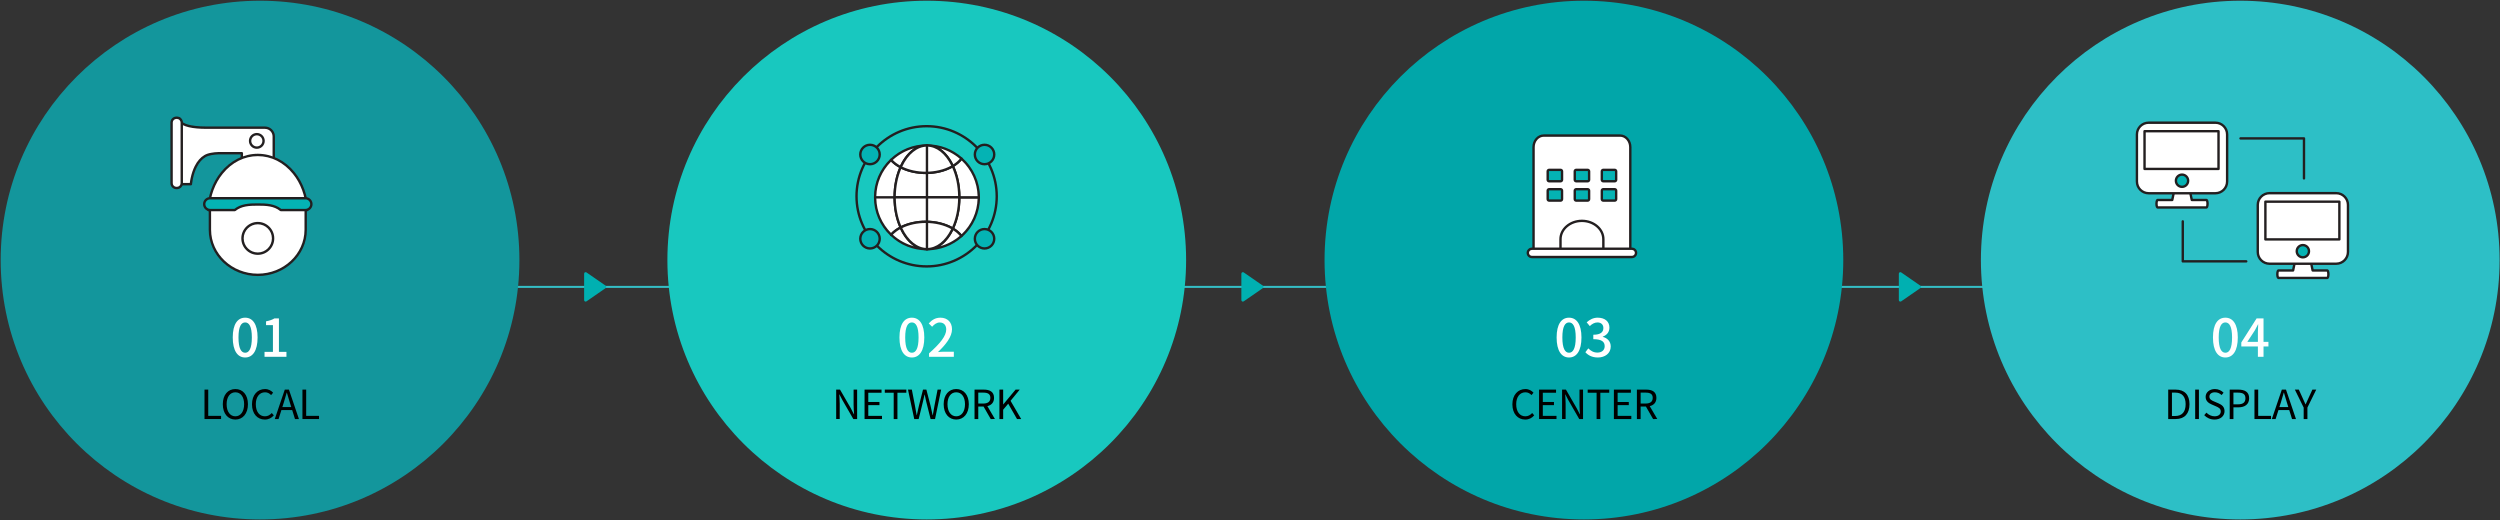 <?xml version="1.0" encoding="utf-8"?>
<!-- Generator: Adobe Illustrator 16.0.0, SVG Export Plug-In . SVG Version: 6.00 Build 0)  -->
<!DOCTYPE svg PUBLIC "-//W3C//DTD SVG 1.1//EN" "http://www.w3.org/Graphics/SVG/1.1/DTD/svg11.dtd">
<svg version="1.1" id="레이어_1" xmlns="http://www.w3.org/2000/svg" xmlns:xlink="http://www.w3.org/1999/xlink" x="0px"
	 y="0px" width="1245.625px" height="259.168px" viewBox="0 0 1245.625 259.168" enable-background="new 0 0 1245.625 259.168"
	 xml:space="preserve">
<rect x="0" y="0" width="1245.625" height="259.168" fill="#333333" stroke="none"/>
<g>
	<rect x="169.342" y="142.44" fill="#34BEC6" width="958.269" height="1"/>
	<path fill="#00B0B1" d="M956.795,142.325l-9.525-6.592c-0.23-0.158-0.529-0.176-0.775-0.047s-0.402,0.385-0.402,0.664v13.182
		c0,0.279,0.156,0.535,0.402,0.664c0.109,0.057,0.229,0.086,0.348,0.086c0.15,0,0.299-0.045,0.428-0.133l9.525-6.592
		c0.203-0.139,0.322-0.369,0.322-0.615S956.998,142.466,956.795,142.325z"/>
	<path fill="#00B0B1" d="M629.211,142.325l-9.525-6.592c-0.23-0.158-0.529-0.176-0.775-0.047s-0.402,0.385-0.402,0.664v13.182
		c0,0.279,0.156,0.535,0.402,0.664c0.109,0.057,0.229,0.086,0.348,0.086c0.15,0,0.299-0.045,0.428-0.133l9.525-6.592
		c0.203-0.139,0.322-0.369,0.322-0.615S629.414,142.466,629.211,142.325z"/>
	<path fill="#00B0B1" d="M301.743,142.325l-9.525-6.592c-0.23-0.158-0.527-0.176-0.775-0.047c-0.246,0.129-0.402,0.385-0.402,0.664
		v13.182c0,0.279,0.156,0.535,0.402,0.664c0.109,0.057,0.229,0.086,0.348,0.086c0.15,0,0.299-0.045,0.428-0.133l9.525-6.592
		c0.203-0.139,0.322-0.369,0.322-0.615S301.946,142.466,301.743,142.325z"/>
	<circle fill="#13969C" cx="129.565" cy="129.585" r="129.227"/>
	<g>
		<path fill="#FFFFFF" d="M115.967,168.138c0-6.63,2.418-9.854,6.188-9.854c3.744,0,6.188,3.25,6.188,9.854
			c0,6.656-2.444,9.984-6.188,9.984C118.385,178.122,115.967,174.794,115.967,168.138z M125.483,168.138
			c0-5.486-1.378-7.488-3.328-7.488c-1.95,0-3.328,2.002-3.328,7.488c0,5.538,1.378,7.618,3.328,7.618
			C124.105,175.756,125.483,173.676,125.483,168.138z"/>
		<path fill="#FFFFFF" d="M131.801,175.314h4.186v-13.313h-3.432v-1.898c1.794-0.338,3.068-0.78,4.16-1.456h2.262v16.667h3.744v2.47
			h-10.92V175.314z"/>
	</g>
	<g>
		<path d="M101.895,194.121h1.86v13.082h6.401v1.581h-8.262V194.121z"/>
		<path d="M111.015,201.402c0-4.701,2.581-7.562,6.261-7.562c3.681,0,6.262,2.86,6.262,7.562s-2.581,7.642-6.262,7.642
			C113.595,209.044,111.015,206.104,111.015,201.402z M121.637,201.402c0-3.681-1.741-5.941-4.361-5.941
			c-2.64,0-4.361,2.261-4.361,5.941c0,3.661,1.721,6.021,4.361,6.021C119.896,207.424,121.637,205.063,121.637,201.402z"/>
		<path d="M125.555,201.463c0-4.741,2.781-7.622,6.501-7.622c1.78,0,3.181,0.88,4.021,1.82l-1,1.2c-0.76-0.82-1.74-1.4-3-1.4
			c-2.781,0-4.622,2.281-4.622,5.941c0,3.701,1.76,6.021,4.561,6.021c1.4,0,2.461-0.62,3.4-1.641l1.021,1.16
			c-1.16,1.341-2.601,2.101-4.501,2.101C128.295,209.044,125.555,206.224,125.555,201.463z"/>
		<path d="M145.576,204.303h-5.361l-1.42,4.481h-1.881l4.981-14.663h2.061l4.981,14.663h-1.961L145.576,204.303z M145.116,202.822
			l-0.7-2.24c-0.54-1.66-1-3.26-1.48-4.961h-0.08c-0.46,1.721-0.939,3.301-1.46,4.961l-0.72,2.24H145.116z"/>
		<path d="M150.694,194.121h1.86v13.082h6.401v1.581h-8.262V194.121z"/>
	</g>
	<circle fill="#18C8BF" cx="461.755" cy="129.585" r="129.226"/>
	<g>
		<path fill="#FFFFFF" d="M448.157,168.138c0-6.63,2.418-9.854,6.188-9.854c3.744,0,6.188,3.25,6.188,9.854
			c0,6.656-2.444,9.984-6.188,9.984C450.575,178.122,448.157,174.794,448.157,168.138z M457.673,168.138
			c0-5.486-1.378-7.488-3.328-7.488c-1.95,0-3.328,2.002-3.328,7.488c0,5.538,1.378,7.618,3.328,7.618
			C456.295,175.756,457.673,173.676,457.673,168.138z"/>
		<path fill="#FFFFFF" d="M462.898,176.042c5.643-4.992,8.555-8.71,8.555-11.856c0-2.08-1.118-3.51-3.25-3.51
			c-1.508,0-2.756,0.962-3.771,2.132l-1.689-1.664c1.638-1.769,3.328-2.86,5.824-2.86c3.51,0,5.772,2.288,5.772,5.746
			c0,3.692-2.938,7.515-6.995,11.389c0.988-0.104,2.185-0.182,3.12-0.182h4.784v2.548h-12.351V176.042z"/>
	</g>
	<g>
		<path d="M416.625,194.121h1.92l5.341,9.242l1.56,3.021h0.1c-0.1-1.48-0.24-3.12-0.24-4.642v-7.621h1.761v14.663h-1.9l-5.341-9.263
			l-1.581-3.02h-0.08c0.08,1.48,0.22,3.04,0.22,4.58v7.702h-1.76V194.121z"/>
		<path d="M430.765,194.121h8.462v1.561h-6.602v4.601h5.561v1.581h-5.561v5.34h6.821v1.581h-8.682V194.121z"/>
		<path d="M445.286,195.682h-4.441v-1.561h10.742v1.561h-4.441v13.103h-1.86V195.682z"/>
		<path d="M452.405,194.121h1.92l1.541,7.981c0.28,1.581,0.58,3.161,0.86,4.741h0.08c0.34-1.58,0.7-3.16,1.061-4.741l2.021-7.981
			h1.68l2.061,7.981c0.36,1.561,0.7,3.142,1.04,4.741h0.1c0.28-1.6,0.561-3.181,0.841-4.741l1.54-7.981h1.78l-3.04,14.663h-2.221
			l-2.221-8.842c-0.26-1.16-0.48-2.221-0.72-3.341h-0.08c-0.24,1.12-0.5,2.181-0.74,3.341l-2.181,8.842h-2.201L452.405,194.121z"/>
		<path d="M470.185,201.402c0-4.701,2.581-7.562,6.262-7.562s6.261,2.86,6.261,7.562s-2.58,7.642-6.261,7.642
			S470.185,206.104,470.185,201.402z M480.807,201.402c0-3.681-1.74-5.941-4.36-5.941c-2.641,0-4.361,2.261-4.361,5.941
			c0,3.661,1.721,6.021,4.361,6.021C479.067,207.424,480.807,205.063,480.807,201.402z"/>
		<path d="M493.626,208.784l-3.562-6.222h-2.641v6.222h-1.86v-14.663h4.602c2.98,0,5.121,1.061,5.121,4.121
			c0,2.28-1.32,3.641-3.321,4.121l3.761,6.421H493.626z M487.424,201.063h2.461c2.301,0,3.561-0.92,3.561-2.82
			c0-1.94-1.26-2.621-3.561-2.621h-2.461V201.063z"/>
		<path d="M497.964,194.121h1.86v7.361h0.061l6.121-7.361h2.081l-4.581,5.581l5.301,9.082h-2.08l-4.381-7.642l-2.521,3v4.642h-1.86
			V194.121z"/>
	</g>
	<circle fill="#01A6A9" cx="789.184" cy="129.585" r="129.227"/>
	<g>
		<path fill="#FFFFFF" d="M775.586,168.138c0-6.63,2.418-9.854,6.188-9.854c3.744,0,6.189,3.25,6.189,9.854
			c0,6.656-2.445,9.984-6.189,9.984C778.004,178.122,775.586,174.794,775.586,168.138z M785.102,168.138
			c0-5.486-1.377-7.488-3.328-7.488c-1.949,0-3.328,2.002-3.328,7.488c0,5.538,1.379,7.618,3.328,7.618
			C783.725,175.756,785.102,173.676,785.102,168.138z"/>
		<path fill="#FFFFFF" d="M789.912,175.496l1.456-1.924c1.117,1.144,2.548,2.105,4.523,2.105c2.158,0,3.641-1.195,3.641-3.172
			c0-2.132-1.353-3.51-5.668-3.51v-2.211c3.77,0,5.018-1.43,5.018-3.354c0-1.689-1.118-2.756-2.938-2.782
			c-1.482,0.026-2.73,0.754-3.822,1.82l-1.561-1.872c1.508-1.352,3.276-2.314,5.486-2.314c3.432,0,5.851,1.769,5.851,4.94
			c0,2.21-1.274,3.744-3.303,4.498v0.13c2.21,0.547,3.952,2.211,3.952,4.784c0,3.458-2.886,5.486-6.396,5.486
			C793.136,178.122,791.186,176.926,789.912,175.496z"/>
	</g>
	<g>
		<path d="M753.544,201.463c0-4.741,2.78-7.622,6.501-7.622c1.781,0,3.182,0.88,4.021,1.82l-1,1.2c-0.76-0.82-1.74-1.4-3.001-1.4
			c-2.78,0-4.621,2.281-4.621,5.941c0,3.701,1.761,6.021,4.562,6.021c1.4,0,2.46-0.62,3.4-1.641l1.02,1.16
			c-1.16,1.341-2.6,2.101-4.5,2.101C756.285,209.044,753.544,206.224,753.544,201.463z"/>
		<path d="M766.844,194.121h8.462v1.561h-6.602v4.601h5.562v1.581h-5.562v5.34h6.821v1.581h-8.682V194.121z"/>
		<path d="M778.304,194.121h1.921l5.341,9.242l1.56,3.021h0.101c-0.101-1.48-0.24-3.12-0.24-4.642v-7.621h1.761v14.663h-1.9
			l-5.342-9.263l-1.58-3.02h-0.08c0.08,1.48,0.221,3.04,0.221,4.58v7.702h-1.761V194.121z"/>
		<path d="M795.504,195.682h-4.441v-1.561h10.742v1.561h-4.439v13.103h-1.861V195.682z"/>
		<path d="M804.123,194.121h8.463v1.561h-6.602v4.601h5.561v1.581h-5.561v5.34h6.822v1.581h-8.684V194.121z"/>
		<path d="M823.646,208.784l-3.563-6.222h-2.641v6.222h-1.859v-14.663h4.602c2.98,0,5.121,1.061,5.121,4.121
			c0,2.28-1.32,3.641-3.322,4.121l3.762,6.421H823.646z M817.443,201.063h2.461c2.301,0,3.561-0.92,3.561-2.82
			c0-1.94-1.26-2.621-3.561-2.621h-2.461V201.063z"/>
	</g>
	<circle fill="#2DBFC6" cx="1116.208" cy="129.585" r="129.226"/>
	<g>
		<path fill="#FFFFFF" d="M1102.61,168.138c0-6.63,2.418-9.854,6.188-9.854c3.744,0,6.188,3.25,6.188,9.854
			c0,6.656-2.443,9.984-6.188,9.984C1105.028,178.122,1102.61,174.794,1102.61,168.138z M1112.127,168.138
			c0-5.486-1.379-7.488-3.328-7.488c-1.95,0-3.328,2.002-3.328,7.488c0,5.538,1.378,7.618,3.328,7.618
			C1110.748,175.756,1112.127,173.676,1112.127,168.138z"/>
		<path fill="#FFFFFF" d="M1130.248,172.636h-2.443v5.148h-2.809v-5.148h-8.268v-2.002l7.618-11.986h3.458v11.675h2.443V172.636z
			 M1124.996,170.322v-5.019c0-1.04,0.104-2.652,0.156-3.692h-0.104c-0.469,0.963-0.988,1.95-1.534,2.938l-3.771,5.772H1124.996z"/>
	</g>
	<g>
		<path d="M1080.309,194.121h3.682c4.5,0,6.921,2.621,6.921,7.281c0,4.641-2.421,7.382-6.841,7.382h-3.762V194.121z
			 M1083.83,207.264c3.461,0,5.16-2.16,5.16-5.861c0-3.721-1.699-5.781-5.16-5.781h-1.66v11.643H1083.83z"/>
		<path d="M1093.749,194.121h1.86v14.663h-1.86V194.121z"/>
		<path d="M1098.249,206.863l1.101-1.26c1.06,1.1,2.54,1.82,4.061,1.82c1.92,0,3.08-0.96,3.08-2.4c0-1.5-1.061-1.98-2.44-2.601
			l-2.12-0.921c-1.36-0.58-2.98-1.619-2.98-3.76c0-2.261,1.96-3.901,4.621-3.901c1.74,0,3.28,0.74,4.32,1.82l-0.98,1.181
			c-0.9-0.84-1.98-1.381-3.34-1.381c-1.66,0-2.741,0.841-2.741,2.16c0,1.421,1.28,1.961,2.421,2.441l2.1,0.9
			c1.701,0.74,3.021,1.74,3.021,3.92c0,2.32-1.92,4.161-4.981,4.161C1101.31,209.044,1099.529,208.204,1098.249,206.863z"/>
		<path d="M1110.949,194.121h4.18c3.302,0,5.502,1.1,5.502,4.301c0,3.101-2.2,4.541-5.401,4.541h-2.421v5.821h-1.859V194.121z
			 M1114.99,201.463c2.58,0,3.8-0.94,3.8-3.041c0-2.12-1.3-2.801-3.88-2.801h-2.102v5.842H1114.99z"/>
		<path d="M1123.288,194.121h1.86v13.082h6.401v1.581h-8.262V194.121z"/>
		<path d="M1140.609,204.303h-5.361l-1.42,4.481h-1.881l4.981-14.663h2.061l4.981,14.663h-1.961L1140.609,204.303z
			 M1140.149,202.822l-0.7-2.24c-0.54-1.66-1-3.26-1.48-4.961h-0.08c-0.46,1.721-0.939,3.301-1.46,4.961l-0.72,2.24H1140.149z"/>
		<path d="M1147.809,203.083l-4.4-8.962h1.979l1.881,4.141c0.48,1.08,0.92,2.101,1.44,3.201h0.08c0.52-1.101,1.021-2.121,1.46-3.201
			l1.9-4.141h1.921l-4.401,8.962v5.701h-1.86V203.083z"/>
	</g>
	<g>
		<g>
			<path fill="#FFFFFF" d="M132.035,63.62h-28.937c-14.951,0-13.708-4.545-13.708-4.545c-1.045,0.297-1.105,2.563-0.948,4.545
				h-0.276v12.715h0.681v15.428h6.251c-0.015,0,0.405-2.654,0.437-2.805c0.427-2.047,1.06-4.064,1.995-5.938
				c1.049-2.09,2.531-4.045,4.583-5.238c0.976-0.564,2.064-0.889,3.175-1.074c1.165-0.197,2.391-0.373,3.574-0.373h11.635v8.836
				h15.903V67.983C136.399,65.575,134.446,63.62,132.035,63.62z"/>
			<path fill="#231F20" d="M95.117,92.363c-0.007,0-0.013,0-0.02,0h-6.251c-0.332,0-0.6-0.269-0.6-0.6V76.935h-0.081
				c-0.332,0-0.6-0.269-0.6-0.6V63.62c0-0.197,0.095-0.372,0.242-0.481c-0.164-2.841,0.291-4.32,1.418-4.641
				c0.209-0.058,0.433-0.001,0.586,0.151c0.154,0.152,0.213,0.375,0.156,0.584c0,0.002-0.087,0.457,0.395,1.049
				c0.832,1.022,3.592,2.738,12.735,2.738h28.937c2.737,0,4.964,2.227,4.964,4.963v17.188c0,0.332-0.269,0.6-0.6,0.6h-15.903
				c-0.332,0-0.6-0.269-0.6-0.6v-8.236h-11.035c-1.161,0-2.355,0.175-3.474,0.365c-1.176,0.196-2.149,0.524-2.975,1.002
				c-1.727,1.004-3.19,2.683-4.347,4.988c-0.839,1.68-1.493,3.628-1.944,5.791c-0.029,0.149-0.333,2.064-0.41,2.601
				c0.004,0.026,0.006,0.054,0.006,0.082C95.717,92.094,95.449,92.363,95.117,92.363z M89.446,91.163h5.118
				c0.065-0.719,0.245-1.666,0.382-2.327c0.472-2.264,1.16-4.311,2.046-6.083c1.264-2.518,2.884-4.364,4.818-5.489
				c0.954-0.552,2.058-0.927,3.377-1.147c1.169-0.198,2.424-0.381,3.673-0.381h11.635c0.332,0,0.6,0.269,0.6,0.6v8.236h14.703
				V67.983c0-2.075-1.688-3.763-3.764-3.763h-28.937c-7.458,0-12.08-1.1-13.735-3.268c-0.103-0.135-0.188-0.267-0.26-0.395
				c-0.121,0.606-0.179,1.563-0.063,3.016c0.013,0.167-0.044,0.332-0.157,0.455c-0.035,0.038-0.075,0.071-0.117,0.098v11.609h0.081
				c0.332,0,0.6,0.269,0.6,0.6V91.163z"/>
		</g>
		<g>
			<path fill="#FFFFFF" d="M146.411,86.229c-4.486-5.555-10.872-9.025-17.962-9.025c-7.091,0-13.478,3.471-17.963,9.025
				c-3.932,4.861-6.404,11.324-6.611,18.449h49.147C152.815,97.554,150.341,91.091,146.411,86.229z"/>
			<path fill="#231F20" d="M153.022,105.279h-49.147c-0.162,0-0.317-0.066-0.43-0.182c-0.113-0.116-0.174-0.273-0.169-0.436
				c0.203-7.003,2.599-13.683,6.745-18.809c4.746-5.877,11.463-9.248,18.429-9.248c6.965,0,13.682,3.371,18.429,9.249
				c4.146,5.127,6.541,11.807,6.744,18.809c0.005,0.162-0.056,0.319-0.169,0.436C153.339,105.213,153.184,105.279,153.022,105.279z
				 M104.498,104.079h47.9c-0.314-6.515-2.594-12.698-6.455-17.472c-4.584-5.677-10.798-8.803-17.495-8.803
				c-6.699,0-12.913,3.126-17.496,8.802C107.093,91.379,104.813,97.563,104.498,104.079z"/>
		</g>
		<g>
			<path fill="#FFFFFF" d="M104.586,100.632v13.873l0,0c0.017,12.398,10.693,22.443,23.862,22.443s23.846-10.045,23.861-22.443l0,0
				v-13.873H104.586z"/>
			<path fill="#231F20" d="M128.449,137.548c-13.472,0-24.445-10.336-24.462-23.042v-13.874c0-0.332,0.269-0.6,0.6-0.6h47.724
				c0.332,0,0.6,0.269,0.6,0.6v13.873C152.894,127.211,141.921,137.548,128.449,137.548z M105.187,101.232v13.273
				c0.016,12.044,10.452,21.844,23.262,21.844c12.811,0,23.246-9.8,23.261-21.845v-13.272H105.187z"/>
		</g>
		<g>
			<g>
				<path fill="#FFFFFF" d="M136.067,118.776c0,4.211-3.412,7.619-7.618,7.619c-4.209,0-7.621-3.408-7.621-7.619
					c0-4.207,3.412-7.619,7.621-7.619C132.655,111.157,136.067,114.569,136.067,118.776z"/>
				<path fill="#231F20" d="M128.449,126.996c-4.533,0-8.221-3.687-8.221-8.219s3.688-8.219,8.221-8.219
					c4.532,0,8.218,3.687,8.218,8.219S132.98,126.996,128.449,126.996z M128.449,111.757c-3.872,0-7.021,3.148-7.021,7.019
					s3.149,7.019,7.021,7.019c3.87,0,7.018-3.148,7.018-7.019S132.318,111.757,128.449,111.757z"/>
			</g>
		</g>
		<g>
			<g>
				<path fill="#04B3B4" d="M152.208,98.771h-47.521c-1.624,0-2.942,1.316-2.942,2.939c0,1.627,1.318,2.943,2.942,2.943h12.314
					c3.092-2.547,7.084-2.758,11.447-2.758c4.361,0,8.353,0.211,11.445,2.758h12.314c1.625,0,2.941-1.316,2.941-2.943
					C155.15,100.087,153.833,98.771,152.208,98.771z"/>
				<path fill="#231F20" d="M152.208,105.253h-12.314c-0.139,0-0.274-0.048-0.381-0.137c-2.943-2.424-6.752-2.621-11.064-2.621
					c-4.313,0-8.124,0.197-11.066,2.621c-0.107,0.089-0.242,0.137-0.381,0.137h-12.314c-1.953,0-3.542-1.59-3.542-3.543
					c0-1.952,1.589-3.54,3.542-3.54h47.521c1.953,0,3.542,1.588,3.542,3.54C155.75,103.664,154.161,105.253,152.208,105.253z
					 M140.106,104.053h12.103c1.291,0,2.341-1.051,2.341-2.343c0-1.29-1.05-2.339-2.341-2.339h-47.521
					c-1.292,0-2.342,1.049-2.342,2.339c0,1.292,1.051,2.343,2.342,2.343h12.103c3.222-2.544,7.354-2.758,11.659-2.758
					C132.753,101.295,136.883,101.509,140.106,104.053z"/>
			</g>
		</g>
		<g>
			<path fill="#FFFFFF" d="M131.326,70.2c0,1.859-1.503,3.361-3.361,3.361c-1.856,0-3.362-1.502-3.362-3.361
				c0-1.854,1.506-3.361,3.362-3.361C129.823,66.839,131.326,68.347,131.326,70.2z"/>
			<path fill="#231F20" d="M127.964,74.162c-2.185,0-3.962-1.777-3.962-3.961s1.777-3.961,3.962-3.961
				c2.184,0,3.961,1.777,3.961,3.961S130.148,74.162,127.964,74.162z M127.964,67.439c-1.523,0-2.762,1.239-2.762,2.761
				s1.239,2.761,2.762,2.761c1.522,0,2.761-1.239,2.761-2.761S129.487,67.439,127.964,67.439z"/>
		</g>
		<g>
			<path fill="#FFFFFF" d="M88.173,93.677h-0.29c-1.314,0-2.392-1.076-2.392-2.393v-30.23c0-1.313,1.077-2.391,2.392-2.391h0.29
				c1.314,0,2.391,1.078,2.391,2.391v30.23C90.564,92.601,89.488,93.677,88.173,93.677z"/>
			<path fill="#231F20" d="M88.173,94.277h-0.29c-1.649,0-2.992-1.343-2.992-2.993v-30.23c0-1.649,1.342-2.991,2.992-2.991h0.29
				c1.649,0,2.991,1.342,2.991,2.991v30.23C91.164,92.934,89.822,94.277,88.173,94.277z M87.883,59.263
				c-0.988,0-1.792,0.803-1.792,1.791v30.23c0,0.988,0.804,1.792,1.792,1.792h0.29c0.987,0,1.791-0.804,1.791-1.792v-30.23
				c0-0.987-0.803-1.791-1.791-1.791H87.883z"/>
		</g>
	</g>
	<g>
		<path fill="#231F20" d="M461.692,133.335c-19.591,0-35.53-15.938-35.53-35.529s15.938-35.53,35.53-35.53s35.53,15.938,35.53,35.53
			S481.283,133.335,461.692,133.335z M461.692,63.476c-18.93,0-34.33,15.4-34.33,34.33s15.4,34.33,34.33,34.33
			s34.33-15.4,34.33-34.33S480.622,63.476,461.692,63.476z"/>
		<g>
			<g>
				<g>
					<path fill="#FFFFFF" d="M448.766,113.354c-1.898-4.236-3.02-9.43-3.02-15.043h-9.719h9.719c0-5.604,1.117-10.779,3.005-15.014
						c-1.925-1.002-3.542-2.232-4.767-3.627c-4.904,4.701-7.959,11.313-7.959,18.641c0,7.334,3.065,13.953,7.977,18.658
						C445.229,115.581,446.848,114.353,448.766,113.354z"/>
					<path fill="#231F20" d="M444.002,117.57c-0.154,0-0.303-0.06-0.415-0.167c-5.263-5.042-8.162-11.822-8.162-19.091
						c0-7.266,2.892-14.04,8.144-19.074c0.118-0.113,0.279-0.167,0.441-0.167c0.164,0.007,0.317,0.081,0.425,0.204
						c1.181,1.344,2.726,2.519,4.593,3.491c0.282,0.146,0.4,0.487,0.271,0.776c-1.932,4.333-2.953,9.44-2.953,14.77
						c0,5.349,1.026,10.466,2.967,14.797c0.13,0.29,0.011,0.631-0.271,0.778c-1.863,0.969-3.407,2.14-4.591,3.48
						c-0.108,0.123-0.262,0.196-0.425,0.203C444.019,117.569,444.011,117.57,444.002,117.57z M436.633,98.912
						c0.15,6.509,2.741,12.573,7.349,17.197c1.102-1.139,2.447-2.152,4.013-3.021c-1.794-4.208-2.772-9.084-2.844-14.176H436.633z
						 M436.633,97.711h8.518c0.071-5.073,1.044-9.939,2.83-14.146c-1.57-0.872-2.917-1.888-4.018-3.032
						C439.368,85.149,436.783,91.207,436.633,97.711z"/>
				</g>
				<g>
					<path fill="#FFFFFF" d="M474.708,113.894c1.773,1.051,3.242,2.307,4.322,3.711c5.314-4.732,8.66-11.621,8.66-19.293h-9.721
						C477.969,104.163,476.754,109.56,474.708,113.894z"/>
					<path fill="#231F20" d="M479.03,118.205c-0.019,0-0.038-0.001-0.056-0.003c-0.166-0.016-0.318-0.099-0.419-0.231
						c-1.032-1.341-2.429-2.539-4.152-3.561c-0.267-0.158-0.369-0.492-0.237-0.772c2.096-4.438,3.204-9.738,3.204-15.326
						c0-0.332,0.269-0.6,0.6-0.6h9.721c0.332,0,0.6,0.269,0.6,0.6c0,7.531-3.23,14.727-8.861,19.741
						C479.318,118.151,479.176,118.205,479.03,118.205z M475.476,113.66c1.436,0.905,2.649,1.935,3.619,3.072
						c4.942-4.627,7.826-11.06,7.988-17.821h-8.518C478.491,104.252,477.428,109.328,475.476,113.66z"/>
				</g>
				<g>
					<path fill="#FFFFFF" d="M474.721,82.755c2.041,4.33,3.248,9.715,3.248,15.557h9.721c0-7.666-3.34-14.551-8.641-19.281
						C477.969,80.44,476.5,81.7,474.721,82.755z"/>
					<path fill="#231F20" d="M487.69,98.912h-9.721c-0.332,0-0.6-0.269-0.6-0.6c0-5.582-1.103-10.872-3.191-15.301
						c-0.132-0.28-0.029-0.614,0.237-0.772c1.727-1.023,3.126-2.226,4.158-3.573c0.102-0.133,0.254-0.217,0.42-0.232
						c0.169-0.019,0.332,0.038,0.456,0.149c5.619,5.014,8.841,12.205,8.841,19.729C488.29,98.643,488.021,98.912,487.69,98.912z
						 M478.565,97.711h8.518c-0.162-6.753-3.038-13.182-7.968-17.808c-0.972,1.143-2.188,2.177-3.626,3.084
						C477.433,87.312,478.491,92.377,478.565,97.711z"/>
				</g>
				<g>
					<path fill="#FFFFFF" d="M474.721,82.755c-3.533,2.107-8.266,3.395-13.469,3.395c-4.738,0-9.09-1.068-12.501-2.852
						c-1.888,4.234-3.005,9.41-3.005,15.014h32.223C477.969,92.47,476.762,87.085,474.721,82.755z"/>
					<path fill="#231F20" d="M477.969,98.912h-32.223c-0.332,0-0.6-0.269-0.6-0.6c0-5.496,1.057-10.772,3.057-15.258
						c0.067-0.151,0.194-0.268,0.351-0.323c0.157-0.053,0.329-0.042,0.475,0.035c3.434,1.795,7.774,2.783,12.223,2.783
						c4.909,0,9.583-1.175,13.162-3.31c0.145-0.086,0.321-0.107,0.482-0.059c0.162,0.049,0.295,0.165,0.368,0.318
						c2.162,4.587,3.305,10.055,3.305,15.813C478.569,98.643,478.301,98.912,477.969,98.912z M446.351,97.711h31.014
						c-0.072-5.114-1.075-9.966-2.916-14.109c-3.678,2.033-8.333,3.147-13.197,3.147c-4.395,0-8.7-0.931-12.203-2.63
						C447.349,88.161,446.421,92.834,446.351,97.711z"/>
				</g>
				<g>
					<path fill="#FFFFFF" d="M474.708,113.894c2.047-4.334,3.262-9.73,3.262-15.582h-32.223c0,5.613,1.121,10.807,3.02,15.043
						c3.408-1.777,7.753-2.846,12.486-2.846C466.448,110.509,471.172,111.794,474.708,113.894z"/>
					<path fill="#231F20" d="M474.708,114.494c-0.107,0-0.213-0.029-0.306-0.084c-3.584-2.129-8.253-3.301-13.149-3.301
						c-4.438,0-8.774,0.986-12.209,2.778c-0.146,0.077-0.317,0.089-0.474,0.035c-0.156-0.054-0.283-0.171-0.351-0.321
						c-2.01-4.485-3.072-9.771-3.072-15.289c0-0.332,0.269-0.6,0.6-0.6h32.223c0.332,0,0.6,0.269,0.6,0.6
						c0,5.764-1.148,11.241-3.319,15.838c-0.072,0.153-0.206,0.268-0.367,0.317C474.826,114.485,474.767,114.494,474.708,114.494z
						 M461.252,109.909c4.85,0,9.501,1.111,13.183,3.138c1.849-4.153,2.856-9.014,2.929-14.135h-31.014
						c0.07,4.897,1.003,9.581,2.712,13.622C452.567,110.838,456.867,109.909,461.252,109.909z"/>
				</g>
				<g>
					<path fill="#FFFFFF" d="M474.708,113.894c-2.939,6.227-7.6,10.248-12.846,10.248c6.59,0,12.604-2.473,17.168-6.537
						C477.95,116.2,476.481,114.944,474.708,113.894z"/>
					<path fill="#231F20" d="M461.862,124.742c-0.332,0-0.6-0.269-0.6-0.6s0.269-0.6,0.6-0.6c4.847,0,9.332-3.61,12.303-9.904
						c0.072-0.152,0.205-0.268,0.367-0.317s0.336-0.028,0.481,0.058c1.856,1.1,3.367,2.398,4.492,3.861
						c0.192,0.25,0.158,0.604-0.077,0.814C474.584,122.366,468.346,124.742,461.862,124.742z M474.957,114.752
						c-1.773,3.545-4.032,6.241-6.58,7.934c3.591-0.96,6.949-2.71,9.823-5.155C477.333,116.511,476.246,115.579,474.957,114.752z"/>
				</g>
				<g>
					<path fill="#FFFFFF" d="M448.766,113.354c-1.918,0.998-3.537,2.227-4.764,3.615c4.641,4.439,10.93,7.172,17.859,7.172
						C456.463,124.142,451.692,119.884,448.766,113.354z"/>
					<path fill="#231F20" d="M461.862,124.742c-6.837,0-13.328-2.606-18.274-7.338c-0.233-0.223-0.249-0.589-0.035-0.831
						c1.282-1.451,2.942-2.713,4.937-3.75c0.147-0.076,0.318-0.088,0.474-0.035c0.156,0.055,0.283,0.171,0.35,0.322
						c2.927,6.532,7.618,10.432,12.548,10.432c0.332,0,0.6,0.269,0.6,0.6S462.193,124.742,461.862,124.742z M444.848,116.939
						c3.052,2.789,6.683,4.754,10.602,5.781c-2.73-1.792-5.148-4.716-6.961-8.534C447.066,114.985,445.846,115.908,444.848,116.939z
						"/>
				</g>
				<g>
					<path fill="#FFFFFF" d="M474.708,113.894c-3.535-2.1-8.26-3.385-13.455-3.385c-4.733,0-9.078,1.068-12.486,2.846
						c2.926,6.529,7.697,10.787,13.096,10.787C467.108,124.142,471.768,120.12,474.708,113.894z"/>
					<path fill="#231F20" d="M461.862,124.742c-5.417,0-10.517-4.165-13.643-11.142c-0.13-0.29-0.012-0.63,0.27-0.777
						c3.603-1.879,8.136-2.914,12.764-2.914c5.108,0,9.995,1.232,13.761,3.469c0.266,0.158,0.369,0.493,0.236,0.772
						C472.072,120.881,467.192,124.742,461.862,124.742z M449.553,113.63c2.94,6.218,7.511,9.912,12.309,9.912
						c4.718,0,9.092-3.42,12.062-9.406c-3.516-1.955-7.991-3.026-12.671-3.026C457.031,111.109,452.902,112.001,449.553,113.63z"/>
				</g>
				<g>
					<path fill="#FFFFFF" d="M474.721,82.755c1.779-1.055,3.248-2.314,4.328-3.725c-4.566-4.072-10.588-6.553-17.188-6.553
						C467.117,72.478,471.784,76.513,474.721,82.755z"/>
					<path fill="#231F20" d="M474.721,83.355c-0.059,0-0.119-0.009-0.176-0.026c-0.162-0.05-0.294-0.166-0.367-0.318
						c-2.971-6.313-7.459-9.933-12.316-9.933c-0.332,0-0.6-0.269-0.6-0.6s0.269-0.6,0.6-0.6c6.493,0,12.738,2.381,17.587,6.705
						c0.234,0.209,0.268,0.563,0.077,0.813c-1.126,1.47-2.64,2.774-4.499,3.876C474.934,83.327,474.828,83.355,474.721,83.355z
						 M468.379,73.933c2.554,1.697,4.818,4.404,6.593,7.963c1.292-0.829,2.38-1.765,3.249-2.792
						C475.342,76.65,471.978,74.895,468.379,73.933z"/>
				</g>
				<g>
					<path fill="#FFFFFF" d="M448.751,83.298c2.923-6.547,7.704-10.82,13.11-10.82c-6.943,0-13.236,2.74-17.877,7.193
						C445.209,81.065,446.827,82.296,448.751,83.298z"/>
					<path fill="#231F20" d="M448.751,83.898c-0.096,0-0.19-0.023-0.277-0.068c-2-1.041-3.662-2.307-4.94-3.763
						c-0.212-0.241-0.196-0.606,0.035-0.829c4.946-4.746,11.443-7.36,18.292-7.36c0.332,0,0.6,0.269,0.6,0.6s-0.269,0.6-0.6,0.6
						c-4.941,0-9.637,3.912-12.563,10.465c-0.067,0.151-0.194,0.268-0.35,0.322C448.885,83.887,448.818,83.898,448.751,83.898z
						 M444.829,79.702c0.996,1.035,2.219,1.962,3.645,2.764c1.814-3.834,4.236-6.769,6.974-8.565
						C451.521,74.929,447.883,76.902,444.829,79.702z"/>
				</g>
				<g>
					<path fill="#FFFFFF" d="M474.721,82.755c-2.938-6.242-7.604-10.277-12.859-10.277c-5.406,0-10.188,4.273-13.11,10.82
						c3.411,1.783,7.763,2.852,12.501,2.852C466.456,86.149,471.188,84.862,474.721,82.755z"/>
					<path fill="#231F20" d="M461.252,86.75c-4.639,0-9.177-1.037-12.779-2.92c-0.281-0.147-0.399-0.487-0.27-0.776
						c3.124-6.998,8.23-11.176,13.658-11.176c5.341,0,10.226,3.872,13.402,10.622c0.131,0.279,0.029,0.613-0.236,0.771
						C471.267,85.514,466.375,86.75,461.252,86.75z M449.538,83.023c3.349,1.632,7.483,2.526,11.715,2.526
						c4.694,0,9.174-1.075,12.687-3.036c-2.97-6.005-7.349-9.436-12.077-9.436C457.053,73.078,452.476,76.783,449.538,83.023z"/>
				</g>
			</g>
			<g>
				<line fill="#FFFFFF" x1="461.86" y1="72.478" x2="461.86" y2="124.142"/>
				<path fill="#231F20" d="M461.86,124.742c-0.332,0-0.6-0.269-0.6-0.6V72.478c0-0.332,0.269-0.6,0.6-0.6s0.6,0.269,0.6,0.6v51.664
					C462.46,124.473,462.191,124.742,461.86,124.742z"/>
			</g>
		</g>
		<g>
			<circle fill="#04B3B4" cx="433.478" cy="76.981" r="4.837"/>
			<path fill="#231F20" d="M433.479,82.417c-2.999,0-5.438-2.438-5.438-5.436c0-2.999,2.439-5.438,5.438-5.438
				c2.998,0,5.436,2.439,5.436,5.438C438.915,79.979,436.477,82.417,433.479,82.417z M433.479,72.744
				c-2.337,0-4.238,1.901-4.238,4.238c0,2.336,1.901,4.236,4.238,4.236c2.336,0,4.236-1.9,4.236-4.236
				C437.715,74.645,435.815,72.744,433.479,72.744z"/>
		</g>
		<g>
			<circle fill="#04B3B4" cx="490.545" cy="76.981" r="4.836"/>
			<path fill="#231F20" d="M490.544,82.417c-2.997,0-5.435-2.438-5.435-5.436c0-2.999,2.438-5.438,5.435-5.438
				c2.998,0,5.437,2.439,5.437,5.438C495.981,79.979,493.542,82.417,490.544,82.417z M490.544,72.744
				c-2.335,0-4.235,1.901-4.235,4.238c0,2.336,1.9,4.236,4.235,4.236c2.336,0,4.237-1.9,4.237-4.236
				C494.781,74.645,492.881,72.744,490.544,72.744z"/>
		</g>
		<g>
			<path fill="#04B3B4" d="M438.315,118.964c0,2.672-2.164,4.838-4.836,4.838s-4.838-2.166-4.838-4.838
				c0-2.668,2.166-4.834,4.838-4.834S438.315,116.296,438.315,118.964z"/>
			<path fill="#231F20" d="M433.479,124.402c-2.999,0-5.438-2.439-5.438-5.438c0-2.996,2.439-5.434,5.438-5.434
				c2.998,0,5.436,2.438,5.436,5.434C438.915,121.962,436.477,124.402,433.479,124.402z M433.479,114.73
				c-2.337,0-4.238,1.899-4.238,4.234c0,2.337,1.901,4.238,4.238,4.238c2.336,0,4.236-1.901,4.236-4.238
				C437.715,116.629,435.815,114.73,433.479,114.73z"/>
		</g>
		<g>
			<path fill="#04B3B4" d="M495.381,118.964c0,2.672-2.164,4.838-4.837,4.838c-2.671,0-4.835-2.166-4.835-4.838
				c0-2.668,2.164-4.834,4.835-4.834C493.217,114.13,495.381,116.296,495.381,118.964z"/>
			<path fill="#231F20" d="M490.544,124.402c-2.997,0-5.435-2.439-5.435-5.438c0-2.996,2.438-5.434,5.435-5.434
				c2.998,0,5.437,2.438,5.437,5.434C495.981,121.962,493.542,124.402,490.544,124.402z M490.544,114.73
				c-2.335,0-4.235,1.899-4.235,4.234c0,2.337,1.9,4.238,4.235,4.238c2.336,0,4.237-1.901,4.237-4.238
				C494.781,116.629,492.881,114.73,490.544,114.73z"/>
		</g>
	</g>
	<g>
		<path fill="#231F20" d="M1147.961,89.486c-0.332,0-0.6-0.269-0.6-0.6V69.558h-31.02c-0.332,0-0.6-0.269-0.6-0.6s0.268-0.6,0.6-0.6
			h31.619c0.33,0,0.6,0.269,0.6,0.6v19.928C1148.561,89.217,1148.291,89.486,1147.961,89.486z"/>
		<path fill="#231F20" d="M1119.188,130.821h-31.621c-0.33,0-0.6-0.269-0.6-0.6v-19.928c0-0.332,0.27-0.6,0.6-0.6
			c0.332,0,0.6,0.269,0.6,0.6v19.327h31.021c0.33,0,0.6,0.27,0.6,0.601S1119.518,130.821,1119.188,130.821z"/>
		<g>
			<path fill="#FFFFFF" d="M1099.299,103.368c0.816,0,0.816-3.717,0-3.717h-7.236l-1.225-5.85c0-0.816-0.656-1.475-1.469-1.475
				h-4.355c-0.814,0-1.475,0.658-1.475,1.475l-1.221,5.85h-7.236c-0.814,0-0.814,3.717,0,3.717H1099.299z"/>
			<path fill="#231F20" d="M1099.299,103.968h-24.217c-0.77,0-1.211-0.896-1.211-2.458s0.441-2.458,1.211-2.458h6.75l1.109-5.316
				c0.035-1.113,0.951-2.008,2.072-2.008h4.355c1.119,0,2.033,0.895,2.068,2.007l1.111,5.317h6.75c0.77,0,1.213,0.896,1.213,2.458
				S1100.068,103.968,1099.299,103.968z M1075.246,102.768h23.891c0.23-0.476,0.23-2.041,0-2.517h-7.074
				c-0.285,0-0.529-0.199-0.588-0.477l-1.223-5.85c-0.01-0.041-0.014-0.082-0.014-0.123c0-0.482-0.391-0.875-0.869-0.875h-4.355
				c-0.482,0-0.875,0.392-0.875,0.875c0,0.041-0.004,0.082-0.012,0.123l-1.221,5.85c-0.059,0.278-0.303,0.478-0.588,0.478h-7.072
				C1075.016,100.728,1075.016,102.292,1075.246,102.768z"/>
		</g>
		<g>
			<path fill="#FFFFFF" d="M1103.83,96.284c3.215,0,5.832-2.617,5.832-5.834V66.974c0-3.221-2.617-5.84-5.832-5.84h-33.271
				c-3.221,0-5.84,2.619-5.84,5.84V90.45c0,3.217,2.619,5.834,5.84,5.834H1103.83z"/>
			<path fill="#231F20" d="M1103.83,96.884h-33.271c-3.551,0-6.439-2.886-6.439-6.434V66.974c0-3.551,2.889-6.44,6.439-6.44h33.271
				c3.547,0,6.432,2.889,6.432,6.44V90.45C1110.262,93.998,1107.377,96.884,1103.83,96.884z M1070.559,61.734
				c-2.889,0-5.24,2.351-5.24,5.24V90.45c0,2.886,2.352,5.234,5.24,5.234h33.271c2.885,0,5.232-2.348,5.232-5.234V66.974
				c0-2.889-2.348-5.24-5.232-5.24H1070.559z"/>
		</g>
		<g>
			<rect x="1068.516" y="65.38" fill="#FFFFFF" width="36.863" height="18.789"/>
			<path fill="#231F20" d="M1105.379,84.769h-36.863c-0.332,0-0.6-0.269-0.6-0.6V65.38c0-0.332,0.268-0.6,0.6-0.6h36.863
				c0.33,0,0.6,0.269,0.6,0.6v18.789C1105.979,84.5,1105.709,84.769,1105.379,84.769z M1069.115,83.569h35.664V65.98h-35.664V83.569
				z"/>
		</g>
		<g>
			<circle fill="#04B3B4" cx="1087.191" cy="90.052" r="3.049"/>
			<path fill="#231F20" d="M1087.189,93.699c-2.012,0-3.646-1.636-3.646-3.647c0-2.013,1.635-3.651,3.646-3.651
				s3.65,1.638,3.65,3.651C1090.84,92.063,1089.201,93.699,1087.189,93.699z M1087.189,87.601c-1.35,0-2.447,1.099-2.447,2.451
				c0,1.349,1.098,2.447,2.447,2.447c1.352,0,2.451-1.098,2.451-2.447C1089.641,88.7,1088.541,87.601,1087.189,87.601z"/>
		</g>
		<g>
			<g>
				<path fill="#FFFFFF" d="M1159.514,138.478c0.816,0,0.816-3.715,0-3.715h-7.236l-1.225-5.852c0-0.816-0.656-1.473-1.469-1.473
					h-4.357c-0.813,0-1.473,0.656-1.473,1.473l-1.221,5.852h-7.238c-0.814,0-0.814,3.715,0,3.715H1159.514z"/>
				<path fill="#231F20" d="M1159.514,139.077h-24.219c-0.77,0-1.211-0.896-1.211-2.457s0.441-2.457,1.211-2.457h6.75l1.109-5.319
					c0.035-1.112,0.951-2.005,2.072-2.005h4.357c1.117,0,2.031,0.894,2.066,2.005l1.113,5.319h6.75c0.77,0,1.211,0.896,1.211,2.457
					S1160.283,139.077,1159.514,139.077z M1135.459,137.878h23.893c0.23-0.476,0.23-2.04,0-2.516h-7.074
					c-0.285,0-0.529-0.198-0.588-0.477l-1.225-5.852c-0.008-0.04-0.012-0.081-0.012-0.123c0-0.481-0.391-0.873-0.869-0.873h-4.357
					c-0.48,0-0.873,0.391-0.873,0.873c0,0.041-0.004,0.082-0.014,0.122l-1.221,5.852c-0.057,0.278-0.303,0.478-0.586,0.478h-7.074
					C1135.229,135.839,1135.229,137.401,1135.459,137.878z"/>
			</g>
			<g>
				<path fill="#FFFFFF" d="M1164.043,131.396c3.215,0,5.834-2.617,5.834-5.836v-23.475c0-3.223-2.619-5.84-5.834-5.84h-33.271
					c-3.221,0-5.838,2.617-5.838,5.84v23.475c0,3.219,2.617,5.836,5.838,5.836H1164.043z"/>
				<path fill="#231F20" d="M1164.043,131.995h-33.271c-3.551,0-6.438-2.887-6.438-6.436v-23.475c0-3.551,2.887-6.44,6.438-6.44
					h33.271c3.547,0,6.434,2.889,6.434,6.44v23.475C1170.477,129.108,1167.59,131.995,1164.043,131.995z M1130.771,96.845
					c-2.889,0-5.238,2.351-5.238,5.24v23.475c0,2.888,2.35,5.236,5.238,5.236h33.271c2.885,0,5.234-2.349,5.234-5.236v-23.475
					c0-2.889-2.35-5.24-5.234-5.24H1130.771z"/>
			</g>
			<g>
				<rect x="1128.73" y="100.489" fill="#FFFFFF" width="36.861" height="18.791"/>
				<path fill="#231F20" d="M1165.592,119.88h-36.861c-0.332,0-0.6-0.269-0.6-0.6v-18.791c0-0.332,0.268-0.6,0.6-0.6h36.861
					c0.33,0,0.6,0.269,0.6,0.6v18.791C1166.191,119.612,1165.922,119.88,1165.592,119.88z M1129.33,118.68h35.662v-17.591h-35.662
					V118.68z"/>
			</g>
			<g>
				<circle fill="#04B3B4" cx="1147.404" cy="125.161" r="3.049"/>
				<path fill="#231F20" d="M1147.404,128.811c-2.012,0-3.648-1.637-3.648-3.649s1.637-3.649,3.648-3.649s3.648,1.637,3.648,3.649
					S1149.416,128.811,1147.404,128.811z M1147.404,122.712c-1.35,0-2.449,1.099-2.449,2.449s1.1,2.449,2.449,2.449
					s2.449-1.099,2.449-2.449S1148.754,122.712,1147.404,122.712z"/>
			</g>
		</g>
	</g>
	<g>
		<g>
			<path fill="#FFFFFF" d="M807.236,67.548h-38.082c-2.795,0-5.063,2.574-5.063,5.752v12.314v41.172h3.828h40.551h3.826V85.614V73.3
				C812.297,70.122,810.031,67.548,807.236,67.548z"/>
			<path fill="#231F20" d="M812.297,127.386h-48.205c-0.33,0-0.6-0.269-0.6-0.6V73.3c0-3.502,2.539-6.352,5.662-6.352h38.082
				c3.121,0,5.66,2.85,5.66,6.352v53.486C812.896,127.118,812.627,127.386,812.297,127.386z M764.691,126.186h47.006V73.3
				c0-2.841-2.002-5.152-4.461-5.152h-38.082c-2.461,0-4.463,2.311-4.463,5.152V126.186z"/>
		</g>
		<g>
			<g>
				<g>
					<path fill="#04B3B4" d="M771.857,90.313c-0.396,0-0.719-0.324-0.719-0.721v-4.24c0-0.398,0.322-0.719,0.719-0.719h5.709
						c0.398,0,0.719,0.32,0.719,0.719v4.24c0,0.396-0.32,0.721-0.719,0.721H771.857z"/>
					<path fill="#231F20" d="M777.566,90.914h-5.709c-0.729,0-1.318-0.593-1.318-1.321v-4.24c0-0.727,0.59-1.319,1.318-1.319h5.709
						c0.727,0,1.318,0.592,1.318,1.319v4.24C778.885,90.321,778.293,90.914,777.566,90.914z M771.857,85.234
						c-0.066,0-0.119,0.052-0.119,0.119v4.24c0,0.065,0.055,0.121,0.119,0.121h5.709c0.064,0,0.119-0.054,0.119-0.121v-4.24
						c0-0.066-0.053-0.119-0.119-0.119H771.857z"/>
				</g>
				<g>
					<path fill="#04B3B4" d="M785.342,90.313c-0.398,0-0.719-0.324-0.719-0.721v-4.24c0-0.398,0.32-0.719,0.719-0.719h5.707
						c0.398,0,0.721,0.32,0.721,0.719v4.24c0,0.396-0.322,0.721-0.721,0.721H785.342z"/>
					<path fill="#231F20" d="M791.049,90.914h-5.707c-0.729,0-1.318-0.593-1.318-1.321v-4.24c0-0.727,0.59-1.319,1.318-1.319h5.707
						c0.729,0,1.32,0.592,1.32,1.319v4.24C792.369,90.321,791.777,90.914,791.049,90.914z M785.342,85.234
						c-0.066,0-0.119,0.052-0.119,0.119v4.24c0,0.066,0.053,0.121,0.119,0.121h5.707c0.066,0,0.121-0.054,0.121-0.121v-4.24
						c0-0.066-0.055-0.119-0.121-0.119H785.342z"/>
				</g>
				<g>
					<path fill="#04B3B4" d="M798.824,90.313c-0.398,0-0.721-0.324-0.721-0.721v-4.24c0-0.398,0.322-0.719,0.721-0.719h5.709
						c0.396,0,0.719,0.32,0.719,0.719v4.24c0,0.396-0.322,0.721-0.719,0.721H798.824z"/>
					<path fill="#231F20" d="M804.533,90.914h-5.709c-0.729,0-1.32-0.593-1.32-1.321v-4.24c0-0.727,0.592-1.319,1.32-1.319h5.709
						c0.727,0,1.318,0.592,1.318,1.319v4.24C805.852,90.321,805.26,90.914,804.533,90.914z M798.824,85.234
						c-0.068,0-0.121,0.052-0.121,0.119v4.24c0,0.066,0.055,0.121,0.121,0.121h5.709c0.064,0,0.119-0.055,0.119-0.121v-4.24
						c0-0.066-0.053-0.119-0.119-0.119H798.824z"/>
				</g>
			</g>
			<g>
				<g>
					<path fill="#04B3B4" d="M771.857,99.952c-0.396,0-0.719-0.322-0.719-0.719v-4.242c0-0.398,0.322-0.719,0.719-0.719h5.709
						c0.398,0,0.719,0.32,0.719,0.719v4.242c0,0.396-0.32,0.719-0.719,0.719H771.857z"/>
					<path fill="#231F20" d="M777.566,100.552h-5.709c-0.729,0-1.318-0.592-1.318-1.319v-4.242c0-0.727,0.59-1.319,1.318-1.319
						h5.709c0.727,0,1.318,0.592,1.318,1.319v4.242C778.885,99.96,778.293,100.552,777.566,100.552z M771.857,94.873
						c-0.066,0-0.119,0.052-0.119,0.119v4.242c0,0.065,0.053,0.119,0.119,0.119h5.709c0.066,0,0.119-0.052,0.119-0.119v-4.242
						c0-0.066-0.053-0.119-0.119-0.119H771.857z"/>
				</g>
				<g>
					<path fill="#04B3B4" d="M785.342,99.952c-0.398,0-0.719-0.322-0.719-0.719v-4.242c0-0.398,0.32-0.719,0.719-0.719h5.707
						c0.398,0,0.721,0.32,0.721,0.719v4.242c0,0.396-0.322,0.719-0.721,0.719H785.342z"/>
					<path fill="#231F20" d="M791.049,100.552h-5.707c-0.729,0-1.318-0.592-1.318-1.319v-4.242c0-0.727,0.59-1.319,1.318-1.319
						h5.707c0.729,0,1.32,0.592,1.32,1.319v4.242C792.369,99.96,791.777,100.552,791.049,100.552z M785.342,94.873
						c-0.066,0-0.119,0.052-0.119,0.119v4.242c0,0.066,0.053,0.119,0.119,0.119h5.707c0.066,0,0.121-0.053,0.121-0.119v-4.242
						c0-0.066-0.055-0.119-0.121-0.119H785.342z"/>
				</g>
				<g>
					<path fill="#04B3B4" d="M798.824,99.952c-0.398,0-0.721-0.322-0.721-0.719v-4.242c0-0.398,0.322-0.719,0.721-0.719h5.709
						c0.396,0,0.719,0.32,0.719,0.719v4.242c0,0.396-0.322,0.719-0.719,0.719H798.824z"/>
					<path fill="#231F20" d="M804.533,100.552h-5.709c-0.729,0-1.32-0.592-1.32-1.319v-4.242c0-0.727,0.592-1.319,1.32-1.319h5.709
						c0.727,0,1.318,0.592,1.318,1.319v4.242C805.852,99.96,805.26,100.552,804.533,100.552z M798.824,94.873
						c-0.068,0-0.121,0.052-0.121,0.119v4.242c0,0.065,0.055,0.119,0.121,0.119h5.709c0.064,0,0.119-0.053,0.119-0.119v-4.242
						c0-0.066-0.053-0.119-0.119-0.119H798.824z"/>
				</g>
			</g>
		</g>
		<g>
			<path fill="#FFFFFF" d="M798.873,119.194c0-5.049-4.781-9.148-10.678-9.148s-10.678,4.1-10.678,9.148l0,0l0,0v7.289h21.355
				V119.194L798.873,119.194L798.873,119.194z"/>
			<path fill="#231F20" d="M798.873,127.083h-21.355c-0.332,0-0.6-0.269-0.6-0.6v-7.289c0-5.375,5.059-9.749,11.277-9.749
				s11.277,4.373,11.277,9.749v7.289C799.473,126.815,799.203,127.083,798.873,127.083z M778.117,125.883h20.156v-6.689
				c0-4.714-4.521-8.548-10.078-8.548s-10.078,3.834-10.078,8.548V125.883z"/>
		</g>
		<g>
			<path fill="#FFFFFF" d="M813.096,128.065h-49.801c-1.137,0-2.066-0.932-2.066-2.066l0,0c0-1.135,0.93-2.064,2.066-2.064h49.801
				c1.135,0,2.064,0.93,2.064,2.064l0,0C815.16,127.134,814.23,128.065,813.096,128.065z"/>
			<path fill="#231F20" d="M813.096,128.666h-49.801c-1.471,0-2.666-1.197-2.666-2.667c0-1.469,1.195-2.665,2.666-2.665h49.801
				c1.469,0,2.664,1.195,2.664,2.665C815.76,127.469,814.564,128.666,813.096,128.666z M763.295,124.535
				c-0.809,0-1.467,0.657-1.467,1.464c0,0.809,0.658,1.466,1.467,1.466h49.801c0.807,0,1.465-0.658,1.465-1.466
				c0-0.808-0.658-1.464-1.465-1.464H763.295z"/>
		</g>
	</g>
</g>
</svg>
